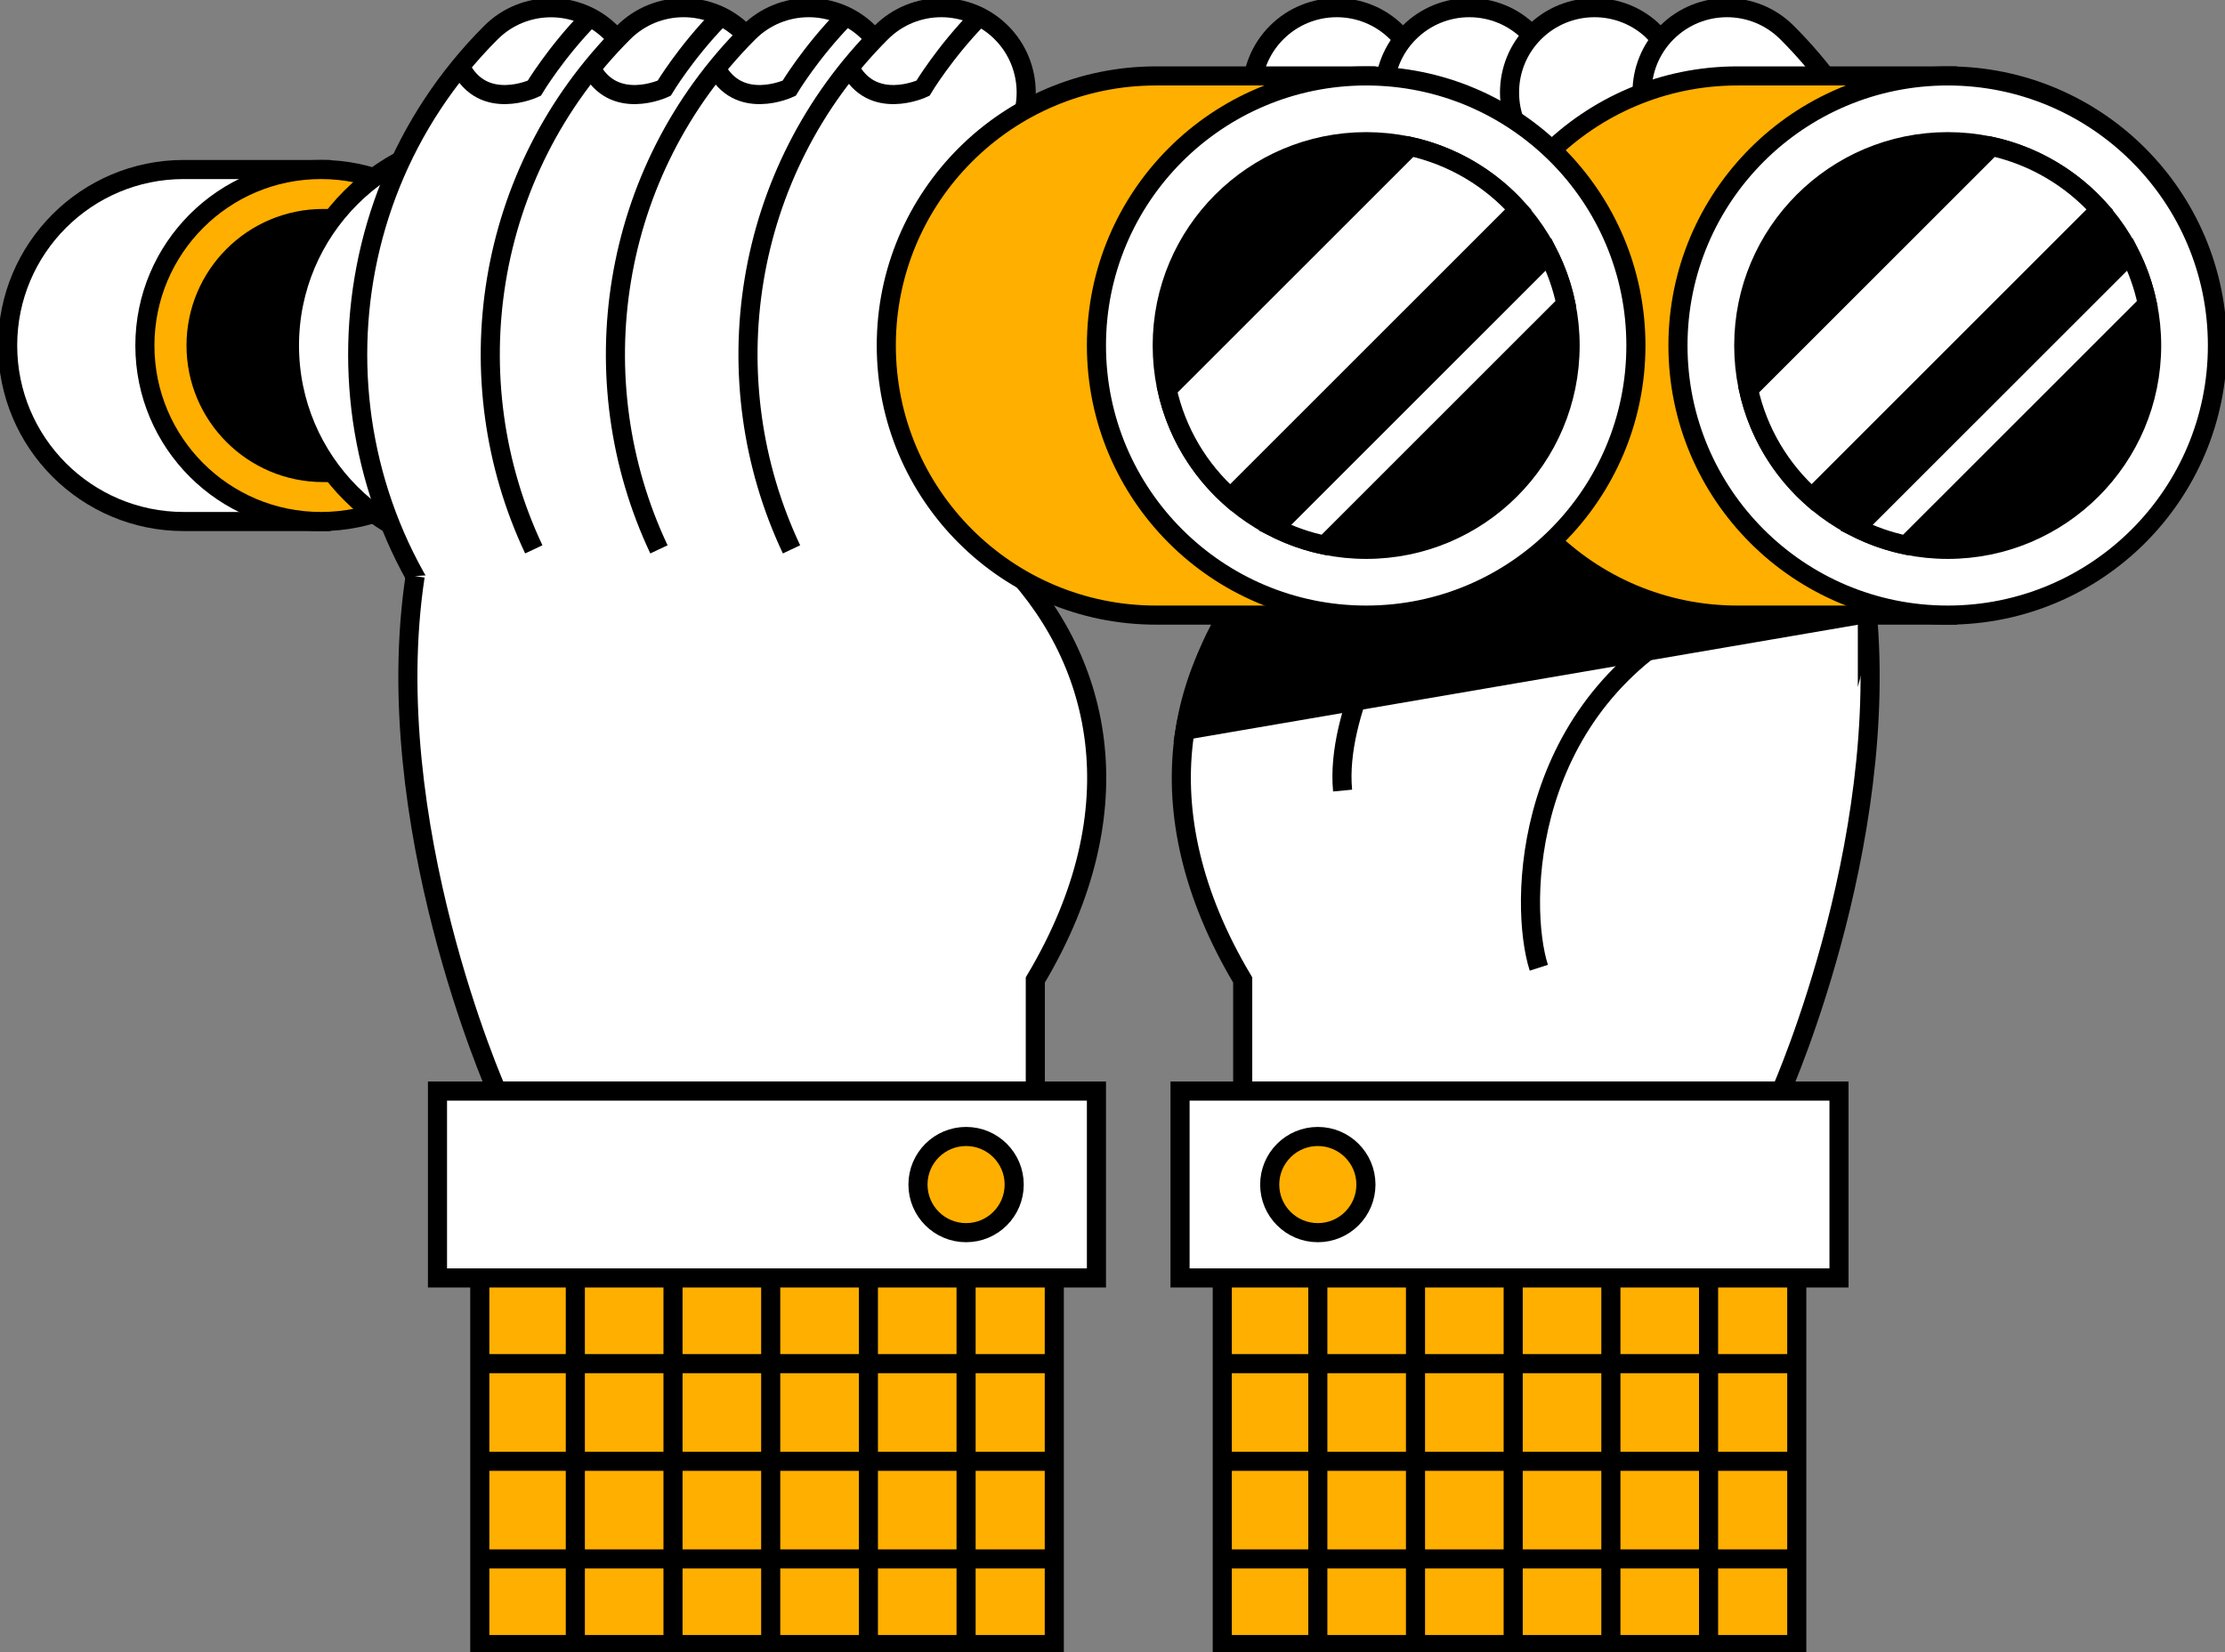 <svg width="233" height="173" viewBox="0 0 233 173" fill="none" xmlns="http://www.w3.org/2000/svg">
<rect x="0" y="0" width="233" height="173" fill="#808080" stroke="none"/>
<g clip-path="url(#clip0_1259_29253)">
<path d="M19.242 54.608C9.06 54.608 0.801 46.354 0.801 36.179C0.801 26.003 9.06 17.749 19.242 17.749H33.613V54.608H19.242Z" fill="white" stroke="black" stroke-width="2" stroke-miterlimit="10"/>
<path d="M33.613 54.608C43.798 54.608 52.054 46.357 52.054 36.179C52.054 26 43.798 17.749 33.613 17.749C23.428 17.749 15.172 26 15.172 36.179C15.172 46.357 23.428 54.608 33.613 54.608Z" fill="#FFAF00" stroke="black" stroke-width="2" stroke-miterlimit="10"/>
<path d="M33.837 49.477C26.491 49.477 20.531 43.52 20.531 36.179C20.531 28.837 26.491 22.881 33.837 22.881H58.782V49.477H33.837Z" fill="black" stroke="black" stroke-width="2" stroke-miterlimit="10"/>
<path d="M52.23 58.083C40.126 58.083 30.312 48.276 30.312 36.179C30.312 24.082 40.126 14.274 52.23 14.274H110.516V58.083H52.23Z" fill="white" stroke="black" stroke-width="2" stroke-miterlimit="10"/>
<path d="M57.701 73.454C55.426 73.454 53.151 72.59 51.413 70.852C32.804 52.255 32.804 22 51.413 3.41C54.881 -0.056 60.513 -0.056 63.99 3.41C67.458 6.877 67.458 12.505 63.99 15.98C52.318 27.644 52.318 46.626 63.99 58.291C67.458 61.758 67.458 67.386 63.99 70.86C62.251 72.598 59.976 73.462 57.701 73.462V73.454Z" fill="white" stroke="black" stroke-width="2" stroke-miterlimit="10"/>
<path d="M55.899 57.523C47.544 39.83 50.676 18.014 65.296 3.403C68.764 -0.064 74.396 -0.064 77.873 3.403C81.341 6.869 81.341 12.497 77.873 15.972C66.201 27.637 66.201 46.619 77.873 58.283C81.341 61.75 81.341 67.378 77.873 70.853C76.134 72.59 73.859 73.454 71.584 73.454C69.309 73.454 67.034 72.59 65.296 70.853" fill="white"/>
<path d="M55.899 57.523C47.544 39.83 50.676 18.014 65.296 3.403C68.764 -0.064 74.396 -0.064 77.873 3.403C81.341 6.869 81.341 12.497 77.873 15.972C66.201 27.637 66.201 46.619 77.873 58.283C81.341 61.75 81.341 67.378 77.873 70.853C76.134 72.59 73.859 73.454 71.584 73.454C69.309 73.454 67.034 72.59 65.296 70.853" stroke="black" stroke-width="2" stroke-miterlimit="10"/>
<path d="M69.004 57.523C60.649 39.83 63.782 18.014 78.401 3.403C81.87 -0.064 87.501 -0.064 90.978 3.403C94.447 6.869 94.447 12.497 90.978 15.972C79.306 27.637 79.306 46.619 90.978 58.283C94.447 61.75 94.447 67.378 90.978 70.853C89.24 72.59 86.965 73.454 84.69 73.454C82.415 73.454 80.139 72.59 78.401 70.853" fill="white"/>
<path d="M69.004 57.523C60.649 39.83 63.782 18.014 78.401 3.403C81.87 -0.064 87.501 -0.064 90.978 3.403C94.447 6.869 94.447 12.497 90.978 15.972C79.306 27.637 79.306 46.619 90.978 58.283C94.447 61.75 94.447 67.378 90.978 70.853C89.24 72.59 86.965 73.454 84.69 73.454C82.415 73.454 80.139 72.59 78.401 70.853" stroke="black" stroke-width="2" stroke-miterlimit="10"/>
<path d="M82.887 57.523C74.532 39.83 77.664 18.014 92.284 3.403C95.752 -0.064 101.384 -0.064 104.861 3.403C108.329 6.869 108.329 12.497 104.861 15.972C93.189 27.637 93.101 46.707 104.861 58.283C115.371 68.643 119.168 84.599 108.417 102.612V114.245H52.038C52.038 114.245 39.557 86.144 43.474 60.325" fill="white"/>
<path d="M82.887 57.523C74.532 39.83 77.664 18.014 92.284 3.403C95.752 -0.064 101.384 -0.064 104.861 3.403C108.329 6.869 108.329 12.497 104.861 15.972C93.189 27.637 93.101 46.707 104.861 58.283C115.371 68.643 119.168 84.599 108.417 102.612V114.245H52.038C52.038 114.245 39.557 86.144 43.474 60.325" stroke="black" stroke-width="2" stroke-miterlimit="10"/>
<path d="M61.803 1.801C58.166 5.524 55.947 9.239 55.947 9.239C55.947 9.239 50.58 11.769 48.201 6.949" stroke="black" stroke-width="2" stroke-miterlimit="10"/>
<path d="M75.405 1.801C71.768 5.524 69.549 9.239 69.549 9.239C69.549 9.239 64.182 11.769 61.803 6.949" stroke="black" stroke-width="2" stroke-miterlimit="10"/>
<path d="M88.494 1.801C84.857 5.524 82.638 9.239 82.638 9.239C82.638 9.239 77.271 11.769 74.892 6.949" stroke="black" stroke-width="2" stroke-miterlimit="10"/>
<path d="M102.505 1.801C98.868 5.524 96.649 9.239 96.649 9.239C96.649 9.239 91.282 11.769 88.903 6.949" stroke="black" stroke-width="2" stroke-miterlimit="10"/>
<path d="M155.665 57.523C164.02 39.83 160.888 18.014 146.268 3.403C142.799 -0.064 137.168 -0.064 133.691 3.403C130.223 6.869 130.223 12.497 133.691 15.972C145.363 27.637 145.451 46.707 133.691 58.283C123.181 68.643 119.384 84.599 130.134 102.612V114.245H186.514C186.514 114.245 198.995 86.144 195.077 60.325" fill="white"/>
<path d="M155.665 57.523C164.02 39.83 160.888 18.014 146.268 3.403C142.799 -0.064 137.168 -0.064 133.691 3.403C130.223 6.869 130.223 12.497 133.691 15.972C145.363 27.637 145.451 46.707 133.691 58.283C123.181 68.643 119.384 84.599 130.134 102.612V114.245H186.514C186.514 114.245 198.995 86.144 195.077 60.325" stroke="black" stroke-width="2" stroke-miterlimit="10"/>
<path d="M160.15 3.403C156.682 -0.064 151.05 -0.064 147.574 3.403C144.105 6.869 144.105 12.497 147.574 15.972C156.49 24.883 158.588 38.06 153.886 48.988C160.046 49.333 166.223 49.589 172.399 49.789C176.773 33.793 172.695 15.956 160.15 3.411V3.403Z" fill="white" stroke="black" stroke-width="2" stroke-miterlimit="10"/>
<path d="M173.256 3.403C169.787 -0.064 164.156 -0.064 160.679 3.403C157.21 6.869 157.21 12.497 160.679 15.972C169.755 25.043 171.774 38.541 166.727 49.589C172.96 49.821 179.192 49.997 185.4 50.149C189.934 34.065 185.897 16.044 173.248 3.411L173.256 3.403Z" fill="white" stroke="black" stroke-width="2" stroke-miterlimit="10"/>
<path d="M187.13 3.403C183.662 -0.064 178.03 -0.064 174.554 3.403C171.085 6.869 171.085 12.497 174.554 15.972C183.75 25.163 185.697 38.901 180.401 50.013C186.682 50.181 192.954 50.317 199.187 50.477C203.881 34.306 199.86 16.124 187.13 3.403Z" fill="white" stroke="black" stroke-width="2" stroke-miterlimit="10"/>
<path d="M195.55 64.231L124.102 76.465C124.102 76.465 125.784 66.193 131.52 60.621C137.256 55.049 140.596 47.635 140.596 47.635L199.187 50.485L195.55 64.24V64.231Z" fill="black" stroke="black" stroke-width="2" stroke-miterlimit="10"/>
<path d="M181.947 64.407C166.351 64.407 153.702 51.766 153.702 36.179C153.702 20.591 166.351 7.95 181.947 7.95H203.961V64.407H181.947Z" fill="#FFAF00" stroke="black" stroke-width="2" stroke-miterlimit="10"/>
<path d="M203.961 64.407C219.561 64.407 232.207 51.769 232.207 36.179C232.207 20.588 219.561 7.95 203.961 7.95C188.361 7.95 175.715 20.588 175.715 36.179C175.715 51.769 188.361 64.407 203.961 64.407Z" fill="white" stroke="black" stroke-width="2" stroke-miterlimit="10"/>
<path d="M203.961 57.523C215.756 57.523 225.318 47.967 225.318 36.179C225.318 24.391 215.756 14.835 203.961 14.835C192.166 14.835 182.604 24.391 182.604 36.179C182.604 47.967 192.166 57.523 203.961 57.523Z" fill="black" stroke="black" stroke-width="2" stroke-miterlimit="10"/>
<path d="M208.567 15.339L183.109 40.782C184.087 45.234 186.45 49.157 189.734 52.087L219.887 21.952C216.955 18.678 213.021 16.316 208.575 15.332L208.567 15.339Z" fill="white" stroke="black" stroke-width="2" stroke-miterlimit="10"/>
<path d="M199.611 57.082L224.869 31.84C224.492 29.998 223.868 28.253 223.051 26.62L194.388 55.265C196.022 56.081 197.769 56.706 199.611 57.082Z" fill="white" stroke="black" stroke-width="2" stroke-miterlimit="10"/>
<path d="M121.058 64.407C105.461 64.407 92.812 51.766 92.812 36.179C92.812 20.591 105.461 7.95 121.058 7.95H143.072V64.407H121.058Z" fill="#FFAF00" stroke="black" stroke-width="2" stroke-miterlimit="10"/>
<path d="M143.064 64.407C158.663 64.407 171.31 51.769 171.31 36.179C171.31 20.588 158.663 7.95 143.064 7.95C127.464 7.95 114.818 20.588 114.818 36.179C114.818 51.769 127.464 64.407 143.064 64.407Z" fill="white" stroke="black" stroke-width="2" stroke-miterlimit="10"/>
<path d="M143.064 57.523C154.859 57.523 164.42 47.967 164.42 36.179C164.42 24.391 154.859 14.835 143.064 14.835C131.269 14.835 121.707 24.391 121.707 36.179C121.707 47.967 131.269 57.523 143.064 57.523Z" fill="black" stroke="black" stroke-width="2" stroke-miterlimit="10"/>
<path d="M147.678 15.339L122.22 40.782C123.197 45.234 125.56 49.157 128.845 52.087L158.997 21.952C156.065 18.678 152.132 16.316 147.686 15.332L147.678 15.339Z" fill="white" stroke="black" stroke-width="2" stroke-miterlimit="10"/>
<path d="M138.722 57.082L163.979 31.84C163.603 29.998 162.978 28.253 162.161 26.62L133.499 55.265C135.133 56.081 136.879 56.706 138.722 57.082Z" fill="white" stroke="black" stroke-width="2" stroke-miterlimit="10"/>
<path d="M178.831 64.231C159.301 73.654 159.037 94.782 161.144 101.331" stroke="black" stroke-width="2" stroke-miterlimit="10"/>
<path d="M146.18 64.231C146.18 64.231 139.811 74.535 140.596 82.781" stroke="black" stroke-width="2" stroke-miterlimit="10"/>
<path d="M114.818 114.245H45.813V133.811H114.818V114.245Z" fill="white" stroke="black" stroke-width="2" stroke-miterlimit="10"/>
<path d="M50.243 172.199H110.404V133.811H50.243L50.243 172.199Z" fill="#FFAF00" stroke="black" stroke-width="2" stroke-miterlimit="10"/>
<path d="M192.578 114.245H123.573V133.811H192.578V114.245Z" fill="white" stroke="black" stroke-width="2" stroke-miterlimit="10"/>
<path d="M60.248 133.819V172.199" stroke="black" stroke-width="2" stroke-miterlimit="10"/>
<path d="M70.478 133.819V172.199" stroke="black" stroke-width="2" stroke-miterlimit="10"/>
<path d="M80.708 133.819V172.199" stroke="black" stroke-width="2" stroke-miterlimit="10"/>
<path d="M90.938 133.819V172.199" stroke="black" stroke-width="2" stroke-miterlimit="10"/>
<path d="M110.404 142.786H51.012" stroke="black" stroke-width="2" stroke-miterlimit="10"/>
<path d="M110.404 153.009H51.012" stroke="black" stroke-width="2" stroke-miterlimit="10"/>
<path d="M110.404 163.233H51.012" stroke="black" stroke-width="2" stroke-miterlimit="10"/>
<path d="M101.167 133.819V172.199" stroke="black" stroke-width="2" stroke-miterlimit="10"/>
<path d="M127.995 172.199H188.156V133.811H127.995V172.199Z" fill="#FFAF00" stroke="black" stroke-width="2" stroke-miterlimit="10"/>
<path d="M138.001 133.819V172.199" stroke="black" stroke-width="2" stroke-miterlimit="10"/>
<path d="M148.23 133.819V172.199" stroke="black" stroke-width="2" stroke-miterlimit="10"/>
<path d="M158.46 133.819V172.199" stroke="black" stroke-width="2" stroke-miterlimit="10"/>
<path d="M168.69 133.819V172.199" stroke="black" stroke-width="2" stroke-miterlimit="10"/>
<path d="M188.156 142.786H128.772" stroke="black" stroke-width="2" stroke-miterlimit="10"/>
<path d="M188.156 153.009H128.772" stroke="black" stroke-width="2" stroke-miterlimit="10"/>
<path d="M188.156 163.233H128.772" stroke="black" stroke-width="2" stroke-miterlimit="10"/>
<path d="M178.919 133.819V172.199" stroke="black" stroke-width="2" stroke-miterlimit="10"/>
<path d="M101.168 129.071C103.95 129.071 106.206 126.817 106.206 124.036C106.206 121.255 103.95 119 101.168 119C98.385 119 96.129 121.255 96.129 124.036C96.129 126.817 98.385 129.071 101.168 129.071Z" fill="#FFAF00" stroke="black" stroke-width="2" stroke-miterlimit="10"/>
<path d="M138.001 129.071C140.783 129.071 143.039 126.817 143.039 124.036C143.039 121.255 140.783 119 138.001 119C135.218 119 132.962 121.255 132.962 124.036C132.962 126.817 135.218 129.071 138.001 129.071Z" fill="#FFAF00" stroke="black" stroke-width="2" stroke-miterlimit="10"/>
</g>
<defs>
<clipPath id="clip0_1259_29253">
<rect width="233" height="173" fill="white"/>
</clipPath>
</defs>
</svg>
